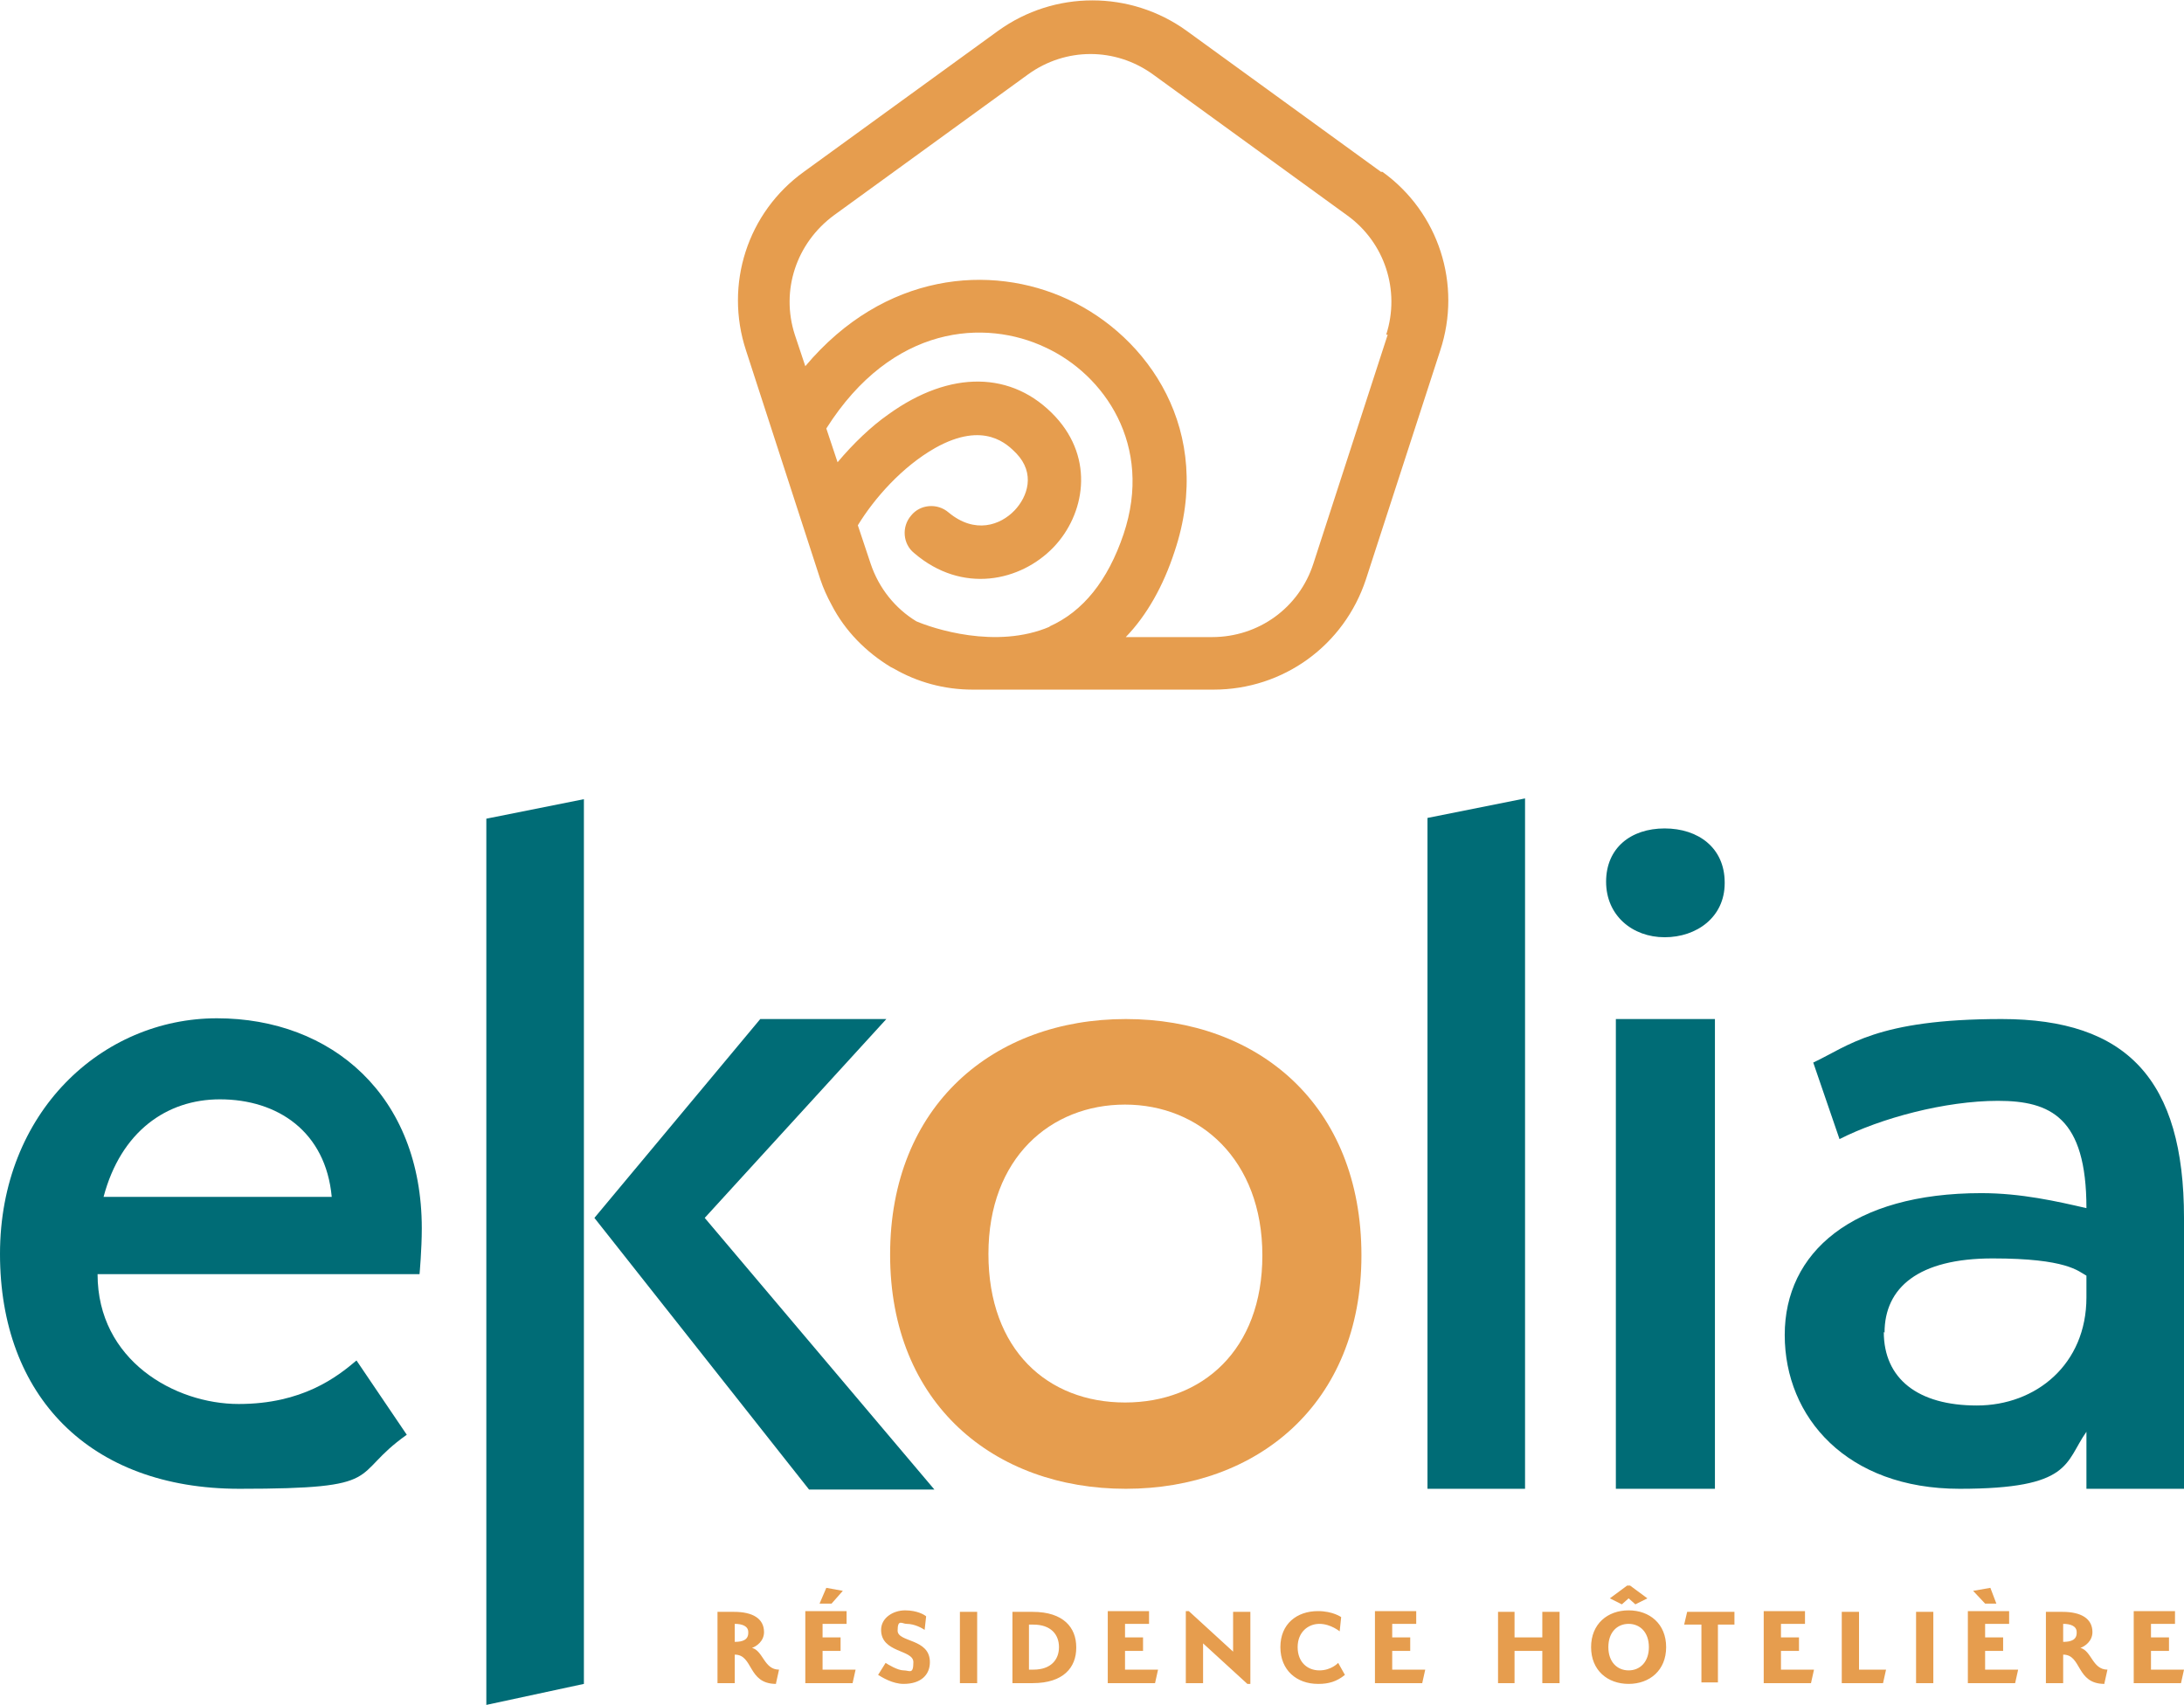 <svg xmlns="http://www.w3.org/2000/svg" xmlns:xlink="http://www.w3.org/1999/xlink" id="uuid-e9ad4315-dd25-4db1-8444-a823a7a9eb17" viewBox="0 0 291 227.2"><defs><style>.uuid-2243c99f-caec-4d98-bdd4-5e03543937fd{clip-path:url(#uuid-7c0e3b43-6e3a-4ea0-a171-4463dcbde62e);}.uuid-7faff231-cc6e-4cab-b45b-40b301cf8dfe{fill:none;}.uuid-7faff231-cc6e-4cab-b45b-40b301cf8dfe,.uuid-7a059af3-9824-4765-a3d8-60d62f04d252,.uuid-40146737-fef2-4b65-abcb-a5cde46bf7ac{stroke-width:0px;}.uuid-582283bf-136b-42c0-9cab-d5c9475d0d09{clip-path:url(#uuid-0f8afc79-7888-44d7-be2a-a3c9c4fc1dde);}.uuid-0eb57b99-2a8a-40c4-ac04-65d09adde6ce{clip-path:url(#uuid-8e8cdf47-1320-4d0a-8f46-60bcf4a1af4e);}.uuid-7a059af3-9824-4765-a3d8-60d62f04d252{fill:#e69d4e;}.uuid-40458a6c-d69b-45ad-a6e7-2af1b277d889{clip-path:url(#uuid-3840f565-d92e-4c23-a5d1-0100f9ba44df);}.uuid-40146737-fef2-4b65-abcb-a5cde46bf7ac{fill:#006c76;}</style><clipPath id="uuid-7c0e3b43-6e3a-4ea0-a171-4463dcbde62e"><rect class="uuid-7faff231-cc6e-4cab-b45b-40b301cf8dfe" width="291" height="227.2"></rect></clipPath><clipPath id="uuid-0f8afc79-7888-44d7-be2a-a3c9c4fc1dde"><rect class="uuid-7faff231-cc6e-4cab-b45b-40b301cf8dfe" width="291" height="227.2"></rect></clipPath><clipPath id="uuid-3840f565-d92e-4c23-a5d1-0100f9ba44df"><rect class="uuid-7faff231-cc6e-4cab-b45b-40b301cf8dfe" width="291" height="227.2"></rect></clipPath><clipPath id="uuid-8e8cdf47-1320-4d0a-8f46-60bcf4a1af4e"><rect class="uuid-7faff231-cc6e-4cab-b45b-40b301cf8dfe" width="291" height="227.2"></rect></clipPath></defs><g id="uuid-0fd4c2dc-0a63-41ad-9a4a-8e11ece01d30"><g id="uuid-ec3f7b6e-a3c2-4524-97ed-ab9a1bc9807f"><g class="uuid-2243c99f-caec-4d98-bdd4-5e03543937fd"><g class="uuid-582283bf-136b-42c0-9cab-d5c9475d0d09"><path class="uuid-7a059af3-9824-4765-a3d8-60d62f04d252" d="M184.9,44.6l-9.9,30.5c-1.9,5.9-7.3,9.8-13.5,9.8h-11.5c2.8-2.9,5-6.8,6.5-11.4,5.4-16.1-3.6-28.7-14.2-33.6-10.3-4.8-24.5-3.6-35,8.9l-1.4-4.2c-1.9-5.9.2-12.2,5.2-15.9l25.9-18.8c2.5-1.8,5.4-2.7,8.3-2.7s5.8.9,8.3,2.7l25.9,18.8c5,3.6,7.1,10,5.2,15.9M139.9,83.5c-7.2,3.1-15.7.2-17.8-.7-2.8-1.7-5-4.4-6.1-7.7l-1.7-5.1c2.2-3.6,5.9-7.8,10.3-10.3,6.6-3.7,9.7-.4,10.8.7,2.6,2.7,1.5,5.8-.2,7.6-1.9,2-5.3,3.2-8.8.3-1.5-1.3-3.8-1.1-5,.4-1.3,1.5-1.1,3.8.4,5,6.4,5.5,14.2,3.8,18.6-.8,4.1-4.3,5.5-11.7.2-17.4-5.7-6.1-14-6.2-22.2-.3-2.3,1.6-4.7,3.9-6.8,6.4l-1.5-4.5c8.8-13.9,21.2-14.6,29.2-10.8,7.8,3.6,14.4,13,10.4,24.9-2.1,6.2-5.4,10.3-9.9,12.3M184,22.9l-25.9-18.8c-7.5-5.4-17.6-5.4-25.1,0l-25.9,18.8c-7.5,5.4-10.6,15-7.7,23.8l7.3,22.5,2.6,8c.4,1.2.9,2.3,1.5,3.4,1.8,3.5,4.6,6.3,7.9,8.3h0c0,0,.2.1.4.2,3.1,1.8,6.7,2.8,10.5,2.8h32.1c9.3,0,17.4-5.9,20.3-14.7l9.9-30.5c2.9-8.8-.2-18.4-7.7-23.8"></path></g><polygon class="uuid-40146737-fef2-4b65-abcb-a5cde46bf7ac" points="190.2 198.4 203.2 198.4 203.2 106.4 190.2 109 190.2 198.4"></polygon><g class="uuid-40458a6c-d69b-45ad-a6e7-2af1b277d889"><path class="uuid-7a059af3-9824-4765-a3d8-60d62f04d252" d="M168.2,167.3c0,12.6-8,19.6-18.3,19.6s-18.2-7-18.2-19.8,8.3-19.9,18.2-19.9,18.3,7.3,18.3,20.1M181.4,167.3c0-20.1-13.8-31.5-31.4-31.5s-31.4,11.5-31.4,31.4,13.9,31.2,31.4,31.2,31.4-11.3,31.4-31.1"></path></g><path class="uuid-40146737-fef2-4b65-abcb-a5cde46bf7ac" d="M101.3,135.8l-22.1,26.5,28.6,36.2h16.7l-30.6-36.2,24.2-26.5h-16.7ZM64.8,109v118.2l13-2.8v-117.9l-13,2.6Z"></path><g class="uuid-0eb57b99-2a8a-40c4-ac04-65d09adde6ce"><path class="uuid-7a059af3-9824-4765-a3d8-60d62f04d252" d="M284.3,224.3h6.3l.4-1.8h-4.4v-2.5h2.4v-1.8h-2.4v-1.8h3.2v-1.7h-5.5v9.5ZM276.7,217.6c0,.9-.7,1.2-1.8,1.2v-2.4c1,0,1.8.3,1.8,1.1M280.4,224.3l.4-1.8c-2,0-2.1-2.5-3.6-2.9.6-.2,1.6-.9,1.6-2.1,0-1.8-1.5-2.7-4-2.7h-2.2v9.5h2.3v-3.8c2.5,0,1.7,3.9,5.5,3.9M262.2,224.3h6.3l.4-1.8h-4.4v-2.5h2.4v-1.8h-2.4v-1.8h3.2v-1.7h-5.5v9.5ZM264.5,213.7h1.5l-.8-2.1-2.3.4,1.6,1.7ZM255.3,224.3h2.3v-9.5h-2.3v9.5ZM245.5,224.3h5.4l.4-1.8h-3.6v-7.7h-2.3v9.5ZM235,224.3h6.3l.4-1.8h-4.4v-2.5h2.4v-1.8h-2.4v-1.8h3.2v-1.7h-5.5v9.5ZM229,216.5h2.1v-1.7h-6.3l-.4,1.7h2.3v7.7h2.2v-7.7ZM219.7,219.5c0,2-1.2,3.1-2.7,3.1s-2.7-1.1-2.7-3.1,1.2-3.1,2.7-3.1,2.7,1.1,2.7,3.1M222,219.5c0-3.1-2.2-4.9-5-4.9s-5,1.8-5,4.9,2.2,4.9,5,4.9,5-1.8,5-4.9M217.9,213.8l1.6-.8-2.3-1.7h-.4l-2.3,1.7,1.6.8.9-.8.9.8ZM205.5,224.3h2.3v-9.5h-2.3v3.4h-3.7v-3.4h-2.2v9.5h2.2v-4.3h3.7v4.3ZM183.2,224.3h6.3l.4-1.8h-4.4v-2.5h2.4v-1.8h-2.4v-1.8h3.2v-1.7h-5.5v9.5ZM175.7,224.4c1.3,0,2.4-.3,3.5-1.2l-.9-1.6s-.9,1-2.5,1-2.9-1.1-2.9-3.1,1.4-3.1,2.9-3.1,2.7,1,2.7,1l.2-1.9s-1.1-.8-3.1-.8c-2.8,0-5,1.7-5,4.8s2.2,4.9,5,4.9M166.2,224.4h.4v-9.6h-2.3v5.3l-5.9-5.4h-.4v9.6h2.3v-5.3l5.9,5.4ZM147.6,224.3h6.3l.4-1.8h-4.4v-2.5h2.4v-1.8h-2.4v-1.8h3.2v-1.7h-5.5v9.5ZM141.1,219.5c0,1.7-1.1,3-3.4,3h-.6v-6h.6c2.3,0,3.4,1.3,3.4,3M143.4,219.5c0-2.6-1.7-4.7-5.8-4.7h-2.7v9.5h2.7c4.1,0,5.8-2.1,5.8-4.7M127.9,224.3h2.3v-9.5h-2.3v9.5ZM123.2,217.2l.2-1.8c-.2-.2-1.2-.8-2.8-.8s-3.2,1-3.2,2.6c0,3.1,4.3,2.6,4.3,4.3s-.5,1.1-1.3,1.1-2.1-.8-2.4-1l-1,1.6c.5.3,1.9,1.2,3.4,1.2,2.3,0,3.5-1.2,3.5-2.9,0-3.2-4.3-2.6-4.3-4.2s.6-.9,1.2-.9c1.1,0,2.1.6,2.4.8M107.3,224.3h6.3l.4-1.8h-4.4v-2.5h2.4v-1.8h-2.4v-1.8h3.2v-1.7h-5.5v9.5ZM109.2,213.7h1.6l1.5-1.7-2.2-.4-.9,2.1ZM99.7,217.6c0,.9-.7,1.2-1.8,1.2v-2.4c1,0,1.8.3,1.8,1.1M103.4,224.3l.4-1.8c-2,0-2.1-2.5-3.6-2.9.6-.2,1.6-.9,1.6-2.1,0-1.8-1.5-2.7-4-2.7h-2.2v9.5h2.3v-3.8c2.5,0,1.7,3.9,5.5,3.9"></path><path class="uuid-40146737-fef2-4b65-abcb-a5cde46bf7ac" d="M29.3,146.5c7.7,0,14.1,4.3,14.9,13H13.8c2.3-8.7,8.4-13,15.5-13M13,169.8h42.9s.3-3.3.3-6.1c0-17.7-12-28-27.3-28S0,148.2,0,167.1s11.9,31.3,31.9,31.3,14.5-1.7,22.3-7.2l-6.7-9.9c-2.6,2.2-7.2,5.8-15.7,5.8s-18.8-5.8-18.8-17.3"></path><path class="uuid-40146737-fef2-4b65-abcb-a5cde46bf7ac" d="M215.3,198.4h13.2v-62.6h-13.2v62.6ZM229.8,117.6c0-4.6-3.5-7.2-8-7.2s-7.8,2.6-7.8,7.1,3.5,7.4,7.8,7.4,8-2.7,8-7.2"></path><path class="uuid-40146737-fef2-4b65-abcb-a5cde46bf7ac" d="M251.1,177.6c0-6,4.5-9.9,14.4-9.9s11.4,1.7,12.5,2.3v2.9c0,8.9-6.7,14.4-14.6,14.4s-12.4-3.6-12.4-9.8M291,198.4v-36.1c0-18.4-7.6-26.5-24.3-26.5s-20.4,3.6-25.1,5.8l3.5,10.2c5.5-2.8,14.1-5.1,21.1-5.1s11.8,2.2,11.8,14.3c-3.9-.9-8.7-2-14-2-17.2,0-26.2,7.9-26.2,18.9s8.3,20.5,23.3,20.5,14-3.5,16.9-7.6v7.6h13Z"></path></g></g></g></g></svg>